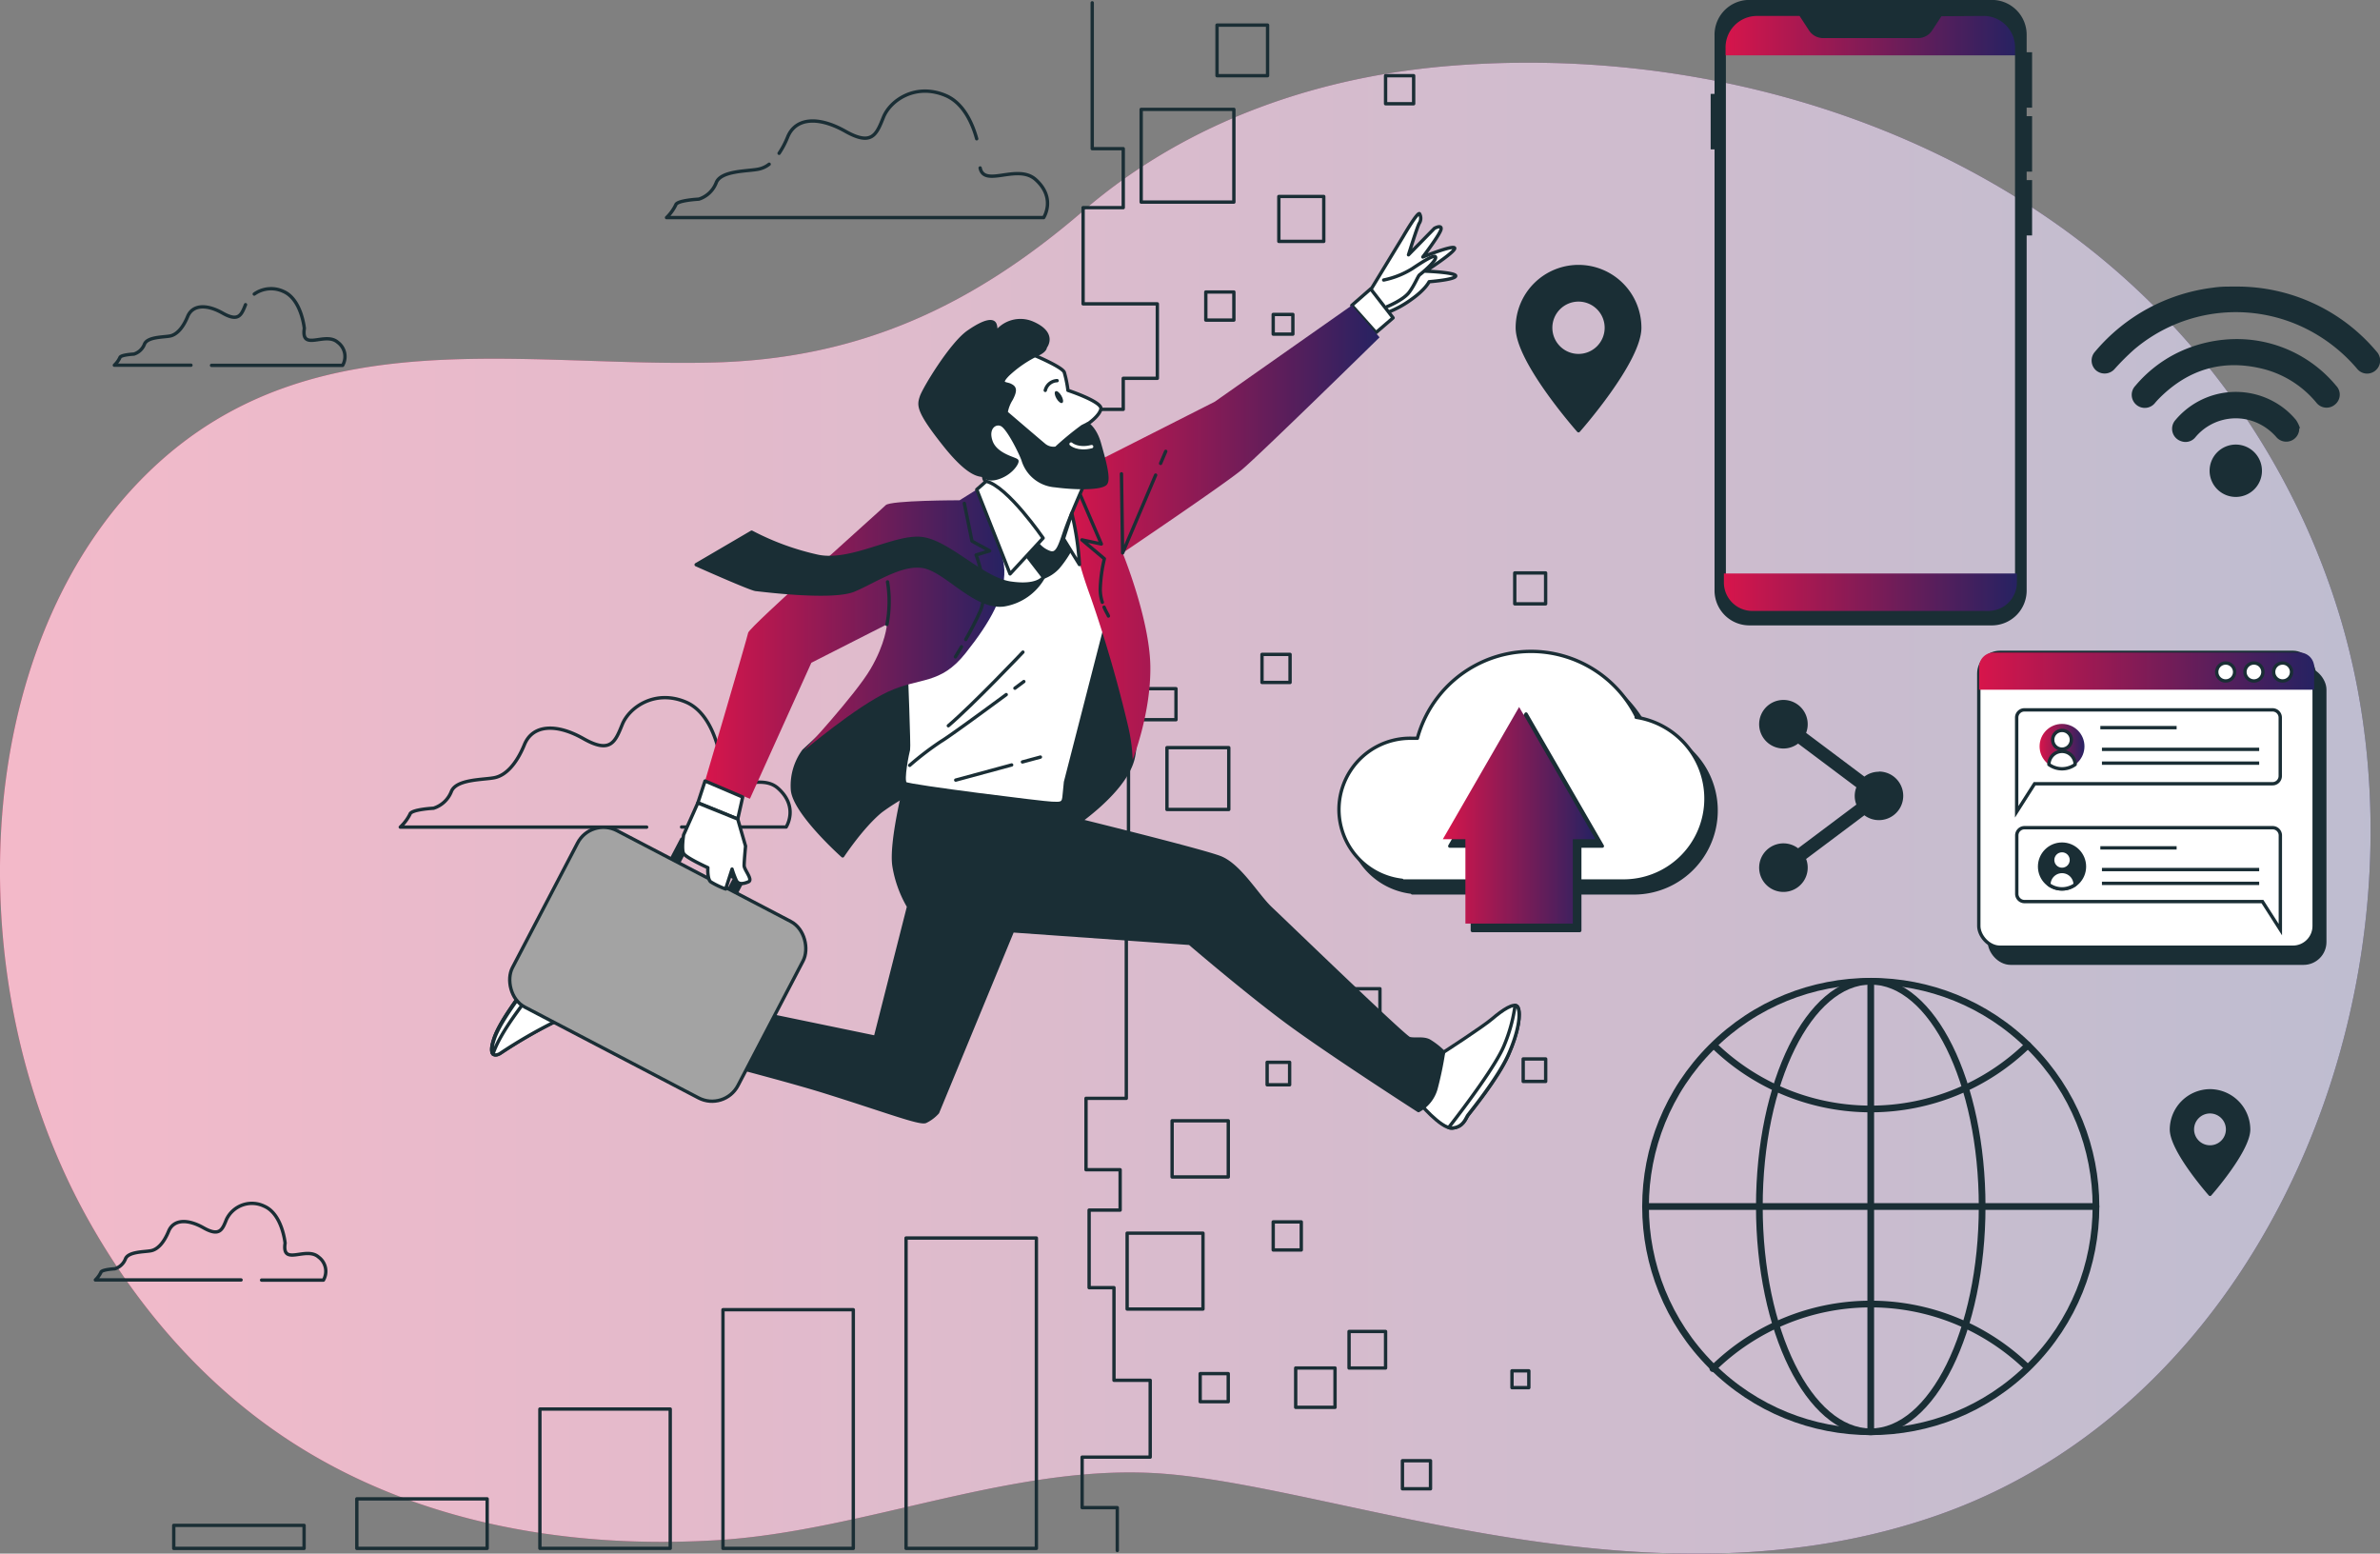 <svg xmlns="http://www.w3.org/2000/svg" xmlns:xlink="http://www.w3.org/1999/xlink" viewBox="0 0 490.11 319.87"><rect x="0" y="0" width="490.11" height="319.87" fill="#808080" stroke="none"/><defs><style>.cls-1{fill:url(#linear-gradient);}.cls-2,.cls-5{fill:#fff;}.cls-2{opacity:0.7;}.cls-10,.cls-16,.cls-3,.cls-7{fill:none;}.cls-10,.cls-12,.cls-18,.cls-3,.cls-4,.cls-5,.cls-7{stroke:#1a2e35;}.cls-10,.cls-16,.cls-18,.cls-3,.cls-4,.cls-5{stroke-linecap:round;stroke-linejoin:round;}.cls-12,.cls-16,.cls-18,.cls-3,.cls-4,.cls-5,.cls-7{stroke-width:0.69px;}.cls-12,.cls-4,.cls-9{fill:#1a2e35;}.cls-6{fill:url(#linear-gradient-2);}.cls-12,.cls-7{stroke-miterlimit:10;}.cls-8{fill:url(#linear-gradient-3);}.cls-10{stroke-width:1.38px;}.cls-11{fill:url(#linear-gradient-4);}.cls-13{fill:url(#linear-gradient-5);}.cls-14{fill:url(#linear-gradient-6);}.cls-15{fill:url(#linear-gradient-7);}.cls-16{stroke:#fff;}.cls-17{fill:url(#linear-gradient-8);}.cls-18{fill:#a3a3a3;}</style><linearGradient id="linear-gradient" y1="166.39" x2="488.17" y2="166.39" gradientUnits="userSpaceOnUse"><stop offset="0" stop-color="#d7154b"/><stop offset="1" stop-color="#262262"/></linearGradient><linearGradient id="linear-gradient-2" x1="407.49" y1="138.15" x2="476.55" y2="138.15" xlink:href="#linear-gradient"/><linearGradient id="linear-gradient-3" x1="420.01" y1="153.66" x2="429.25" y2="153.66" xlink:href="#linear-gradient"/><linearGradient id="linear-gradient-4" x1="355.04" y1="7.18" x2="415.37" y2="7.18" xlink:href="#linear-gradient"/><linearGradient id="linear-gradient-5" x1="355.04" y1="121.92" x2="415.37" y2="121.92" xlink:href="#linear-gradient"/><linearGradient id="linear-gradient-6" x1="297.12" y1="167.86" x2="328.54" y2="167.86" xlink:href="#linear-gradient"/><linearGradient id="linear-gradient-7" x1="218.98" y1="109.65" x2="284.09" y2="109.65" xlink:href="#linear-gradient"/><linearGradient id="linear-gradient-8" x1="145.19" y1="132.62" x2="206.86" y2="132.62" xlink:href="#linear-gradient"/></defs><g id="Layer_2" data-name="Layer 2"><g id="Layer_1-2" data-name="Layer 1"><path class="cls-1" d="M423.43,46.08C388.5,21.44,343.79,10.26,300.15,13.44c-27.89,2-55.43,11.28-77.11,30C200.1,63.17,176.66,74,146.32,74.65c-38.33.88-79.76-8.27-111.82,19C12.28,112.6,1.75,142.27.21,171.35c-1.44,27.29,4.5,55.44,17.65,79.21,9.58,17.31,22.63,32.71,38.63,43.94,26.68,18.72,59.68,24.55,91.4,22.58,30.55-1.9,61.58-16.16,92.19-13.63,37.1,3.07,100.14,29.39,159.48,8.31,69.83-24.82,103.05-113.35,82.68-183.53A153.09,153.09,0,0,0,423.43,46.08Z"/><path class="cls-2" d="M423.43,46.08C388.5,21.44,343.79,10.26,300.15,13.44c-27.89,2-55.43,11.28-77.11,30C200.1,63.17,176.66,74,146.32,74.65c-38.33.88-79.76-8.27-111.82,19C12.28,112.6,1.75,142.27.21,171.35c-1.44,27.29,4.5,55.44,17.65,79.21,9.58,17.31,22.63,32.71,38.63,43.94,26.68,18.72,59.68,24.55,91.4,22.58,30.55-1.9,61.58-16.16,92.19-13.63,37.1,3.07,100.14,29.39,159.48,8.31,69.83-24.82,103.05-113.35,82.68-183.53A153.09,153.09,0,0,0,423.43,46.08Z"/><rect class="cls-3" x="186.58" y="254.89" width="26.84" height="63.9"/><rect class="cls-3" x="148.88" y="269.65" width="26.84" height="49.14"/><rect class="cls-3" x="111.18" y="290.1" width="26.84" height="28.68"/><rect class="cls-3" x="73.48" y="308.59" width="26.84" height="10.2"/><rect class="cls-3" x="35.78" y="314.05" width="26.84" height="4.74"/><rect class="cls-4" x="409.68" y="137.6" width="69.06" height="60.71" rx="4.37"/><rect class="cls-5" x="407.49" y="134.31" width="69.06" height="60.71" rx="4.37"/><path class="cls-6" d="M476.55,142v-4.65a3,3,0,0,0-3-3h-63a3,3,0,0,0-3,3V142Z"/><circle class="cls-5" cx="458.33" cy="138.35" r="1.85"/><path class="cls-5" d="M466,138.35a1.85,1.85,0,1,0-1.85,1.85A1.85,1.85,0,0,0,466,138.35Z"/><circle class="cls-5" cx="470.05" cy="138.35" r="1.85"/><path class="cls-7" d="M468,146.15H416.88a1.59,1.59,0,0,0-1.59,1.59v19.4l3.69-5.78h49a1.59,1.59,0,0,0,1.59-1.58v-12A1.59,1.59,0,0,0,468,146.15Z"/><path class="cls-7" d="M416.88,170.41H468a1.59,1.59,0,0,1,1.59,1.58v19.4l-3.69-5.77h-49a1.59,1.59,0,0,1-1.59-1.59V172A1.59,1.59,0,0,1,416.88,170.41Z"/><circle class="cls-8" cx="424.63" cy="153.66" r="4.62"/><circle class="cls-5" cx="424.63" cy="152.31" r="1.93"/><path class="cls-5" d="M424.63,158.28a4.59,4.59,0,0,0,2.7-.88,2.7,2.7,0,0,0-5.4,0A4.59,4.59,0,0,0,424.63,158.28Z"/><line class="cls-7" x1="432.52" y1="149.81" x2="448.23" y2="149.81"/><line class="cls-7" x1="432.85" y1="154.28" x2="465.23" y2="154.28"/><line class="cls-7" x1="432.85" y1="157.12" x2="465.23" y2="157.12"/><circle class="cls-4" cx="424.63" cy="178.41" r="4.62"/><circle class="cls-5" cx="424.63" cy="177.06" r="1.93"/><path class="cls-5" d="M424.63,183a4.65,4.65,0,0,0,2.7-.87,2.7,2.7,0,0,0-5.4,0A4.65,4.65,0,0,0,424.63,183Z"/><line class="cls-7" x1="432.52" y1="174.56" x2="448.23" y2="174.56"/><line class="cls-7" x1="432.85" y1="179.03" x2="465.23" y2="179.03"/><line class="cls-7" x1="432.85" y1="181.87" x2="465.23" y2="181.87"/><path class="cls-9" d="M460.43,59a37.48,37.48,0,0,1,29,13.41,2.68,2.68,0,0,1-.25,3.87,2.64,2.64,0,0,1-3.78-.35,33.36,33.36,0,0,0-9.77-7.87A32.37,32.37,0,0,0,439.43,72a51.64,51.64,0,0,0-3.92,3.91,2.74,2.74,0,0,1-3.87.35,2.71,2.71,0,0,1-.19-3.88,37.74,37.74,0,0,1,24.17-13.14,22.17,22.17,0,0,1,2.29-.22C458.75,59,459.59,59,460.43,59Z"/><path class="cls-9" d="M461.39,69.82a26.54,26.54,0,0,1,19.7,9.61,2.62,2.62,0,0,1-.25,3.86,2.66,2.66,0,0,1-3.82-.37,20.93,20.93,0,0,0-10.46-6.83c-8.54-2.3-15.93-.2-22.11,6.12-.23.24-.45.49-.66.74a2.69,2.69,0,1,1-4.06-3.52,26.77,26.77,0,0,1,8.66-6.79A28,28,0,0,1,461.39,69.82Z"/><path class="cls-9" d="M473.48,88.2A2.68,2.68,0,0,1,468.77,90a11.42,11.42,0,0,0-4.1-3,10.83,10.83,0,0,0-12.56,3,2.6,2.6,0,0,1-2.87.86A2.69,2.69,0,0,1,448,86.46a16.24,16.24,0,0,1,22.72-2.09,15.8,15.8,0,0,1,2.12,2.13,7,7,0,0,1,.79,1.63Z"/><path class="cls-9" d="M460.43,102.31a5.39,5.39,0,1,1,5.37-5.37A5.37,5.37,0,0,1,460.43,102.31Z"/><circle class="cls-10" cx="385.24" cy="248.4" r="46.38" transform="translate(-62.81 345.16) rotate(-45)"/><ellipse class="cls-10" cx="385.24" cy="248.4" rx="22.94" ry="46.38"/><path class="cls-10" d="M353.33,215.59a46.38,46.38,0,0,0,64.27-.42"/><path class="cls-10" d="M417.29,281.33a46.39,46.39,0,0,0-64.56.45"/><line class="cls-10" x1="338.86" y1="248.4" x2="431.62" y2="248.4"/><line class="cls-10" x1="385.24" y1="202.02" x2="385.24" y2="294.78"/><path class="cls-9" d="M386.93,158.89a4.92,4.92,0,0,0-3,1l-12-9a5,5,0,1,0-1.65,2.2l12,9a4.83,4.83,0,0,0,0,3.56l-12,9a5,5,0,1,0,1.65,2.2l12-9a4.92,4.92,0,0,0,3,1,5,5,0,0,0,0-10Z"/><path class="cls-4" d="M325.06,54.88a12.6,12.6,0,0,0-12.6,12.6c0,7,12.6,21.2,12.6,21.2s12.61-14.24,12.61-21.2A12.61,12.61,0,0,0,325.06,54.88Zm0,18.33a5.73,5.73,0,1,1,5.73-5.73A5.73,5.73,0,0,1,325.06,73.21Z"/><path class="cls-4" d="M455.11,224.58a8,8,0,0,0-7.95,7.95c0,4.39,7.95,13.36,7.95,13.36s7.95-9,7.95-13.36A8,8,0,0,0,455.11,224.58Zm0,11.56a3.62,3.62,0,1,1,3.61-3.61A3.61,3.61,0,0,1,455.11,236.14Z"/><path class="cls-7" d="M415.37,9V119.78a5.86,5.86,0,0,1-5.71,6H360.75a5.86,5.86,0,0,1-5.71-6V9a5.86,5.86,0,0,1,5.71-6h48.91A5.86,5.86,0,0,1,415.37,9Z"/><path class="cls-11" d="M415.37,11.4V9a5.86,5.86,0,0,0-5.71-6H360.75A5.86,5.86,0,0,0,355,9V11.4Z"/><path class="cls-12" d="M417,7.33V11.1h1.12V21.82H417v2.44h1.12V35H417v2.43h1.12V48.13H417v73.28a6.83,6.83,0,0,1-6.65,7H360.07a6.83,6.83,0,0,1-6.65-7v-91h-.8V19.68h.8V7.33a6.82,6.82,0,0,1,6.65-7h50.27A6.82,6.82,0,0,1,417,7.33ZM399.61,3l-2,3.06A3.12,3.12,0,0,1,395,7.5H375.4A3.13,3.13,0,0,1,372.77,6l-2-3.06h-9.12a6.82,6.82,0,0,0-6.65,7V118.79a6.82,6.82,0,0,0,6.65,7h47a6.82,6.82,0,0,0,6.65-7V9.94a6.82,6.82,0,0,0-6.65-7Z"/><path class="cls-13" d="M355,118.07v1.71a5.86,5.86,0,0,0,5.71,6h48.91a5.86,5.86,0,0,0,5.71-6v-1.71Z"/><path class="cls-4" d="M339.09,150.08A24.24,24.24,0,0,0,294,154.45c-.39,0-.77,0-1.17,0a14.67,14.67,0,0,0-2,29.25v.13h45.27a16.95,16.95,0,0,0,2.92-33.7Z"/><path class="cls-5" d="M337,147.58A24.25,24.25,0,0,0,291.88,152c-.38,0-.77,0-1.16,0a14.67,14.67,0,0,0-2,29.24v.14H334a16.95,16.95,0,0,0,2.93-33.7Z"/><polygon class="cls-4" points="329.97 174.2 314.26 147 298.55 174.2 303.2 174.2 303.2 191.58 325.32 191.58 325.32 174.2 329.97 174.2"/><polygon class="cls-14" points="328.54 172.78 312.83 145.56 297.12 172.78 301.77 172.78 301.77 190.15 323.89 190.15 323.89 172.78 328.54 172.78"/><path class="cls-3" d="M158.39,33.81a5.23,5.23,0,0,1-2.13,1c-2.14.48-7.84.24-8.79,2.85A5.7,5.7,0,0,1,143.91,41s-4.51.23-4.75,1.18a9.25,9.25,0,0,1-1.9,2.62h77.66s2.62-4-1.66-7.84c-3.74-3.33-10.57,1.71-11.42-2.38"/><path class="cls-3" d="M201.13,28.57c-.86-3.12-2.69-7.34-6.39-8.91-6.18-2.61-11.4.95-12.83,4.51s-2.37,5.94-7.84,2.85-10.21-2.85-11.87,1.19a18,18,0,0,1-1.76,3.35"/><path class="cls-3" d="M43.56,75.22h27a3.64,3.64,0,0,0-1-4.74c-2.58-2.29-7.61,2-6.89-2.87,0,0-.58-6-4.31-7.61a6,6,0,0,0-6,.54"/><path class="cls-3" d="M50.56,62.73c-.86,2.15-1.44,3.59-4.74,1.72s-6.18-1.72-7.18.72-2.3,3.73-3.59,4-4.74.14-5.32,1.73a3.42,3.42,0,0,1-2.15,2s-2.73.14-2.88.71a5.38,5.38,0,0,1-1.15,1.58H39.32"/><path class="cls-3" d="M53.87,263.55H66.61a3.64,3.64,0,0,0-1-4.74c-2.59-2.3-7.62,2-6.9-2.87,0,0-.57-6-4.31-7.61a5.81,5.81,0,0,0-7.76,2.72c-.86,2.16-1.43,3.6-4.74,1.73s-6.17-1.73-7.18.72-2.3,3.73-3.59,4-4.74.14-5.31,1.72a3.44,3.44,0,0,1-2.16,2s-2.73.15-2.87.72a5.57,5.57,0,0,1-1.15,1.58h30"/><path class="cls-3" d="M140.36,170.27h21.53s2.68-4.13-1.7-8-12.87,3.4-11.65-4.85c0,0-1-10.2-7.29-12.87s-11.65,1-13.11,4.61-2.43,6.07-8,2.91-10.44-2.91-12.14,1.22-3.88,6.31-6.07,6.8-8,.24-9,2.91a5.83,5.83,0,0,1-3.65,3.4s-4.61.24-4.85,1.22a9.48,9.48,0,0,1-2,2.67h50.73"/><rect class="cls-3" x="235" y="22.52" width="19.09" height="19.09"/><rect class="cls-3" x="263.35" y="40.45" width="9.25" height="9.25"/><rect class="cls-3" x="248.31" y="60.12" width="5.78" height="5.78"/><rect class="cls-3" x="262.19" y="64.74" width="4.05" height="4.05"/><rect class="cls-3" x="260.94" y="218.71" width="4.63" height="4.63"/><rect class="cls-3" x="311.93" y="117.96" width="6.36" height="6.36"/><rect class="cls-3" x="259.88" y="134.73" width="5.78" height="5.78"/><rect class="cls-3" x="240.31" y="153.93" width="12.73" height="12.73"/><rect class="cls-3" x="278.96" y="203.56" width="5.21" height="5.21"/><rect class="cls-3" x="232.11" y="253.89" width="15.62" height="15.62"/><rect class="cls-3" x="266.82" y="281.65" width="8.1" height="8.1"/><rect class="cls-3" x="241.37" y="230.75" width="11.57" height="11.57"/><rect class="cls-3" x="262.19" y="251.57" width="5.78" height="5.78"/><rect class="cls-3" x="247.15" y="282.81" width="5.78" height="5.78"/><rect class="cls-3" x="277.81" y="274.13" width="7.52" height="7.52"/><rect class="cls-3" x="311.36" y="282.23" width="3.47" height="3.47"/><rect class="cls-3" x="288.8" y="300.74" width="5.78" height="5.78"/><rect class="cls-3" x="313.67" y="218.02" width="4.63" height="4.63"/><rect class="cls-3" x="285.33" y="15.58" width="5.78" height="5.78"/><rect class="cls-3" x="250.62" y="5.17" width="10.41" height="10.41"/><polyline class="cls-3" points="224.92 0.58 224.92 30.61 231.31 30.61 231.31 42.75 223.04 42.75 223.04 62.56 238.33 62.56 238.33 77.89 231.31 77.89 231.31 84.28 223.95 84.28 223.95 141.79 242.17 141.79 242.17 148.18 232.39 148.18 232.39 174.38 224.28 174.38 224.28 185.24 231.94 185.24 231.94 226.13 223.64 226.13 223.64 240.83 230.67 240.83 230.67 249.14 224.28 249.14 224.28 265.11 229.4 265.11 229.4 284.18 236.86 284.18 236.86 300 222.84 300 222.84 310.4 230.08 310.4 230.08 319.22"/><path class="cls-5" d="M128.78,204.09a42.61,42.61,0,0,1-4.53-3c-.78-.78-7.19-8.13-8.75-7.66s-3.59,3.91-5.31,6.88-7,9.22-8.44,13.44.62,3.59,1.41,3a101.36,101.36,0,0,1,11.09-6.41,46.54,46.54,0,0,1,5-2l6.09,2.65Z"/><path class="cls-5" d="M122.37,199.09c-2.25-2.39-5.77-6-6.87-5.63-1.56.47-3.59,3.91-5.31,6.88s-7,9.22-8.44,13.44.62,3.59,1.41,3a101.36,101.36,0,0,1,11.09-6.41c1.46-.67,2.59-1.13,3.39-1.45L114.72,206S119.07,201.2,122.37,199.09Z"/><path class="cls-5" d="M117.41,194.35l-.24-.18,0,0-.36-.24-.09,0-.26-.15-.08-.05-.29-.12-.06,0-.21-.05h-.06a.48.48,0,0,0-.21,0c-1.56.47-3.59,3.91-5.31,6.88s-7,9.22-8.44,13.44c-.61,1.81-.57,2.73-.28,3.14,1.36-4.25,6.18-10.5,10.28-15.49C114.72,197.81,116.47,195.57,117.41,194.35Z"/><path class="cls-5" d="M297.29,216.62s8-5.16,10-6.87,4.69-3.6,5.31-2.35.16,5-2,9.85-7.81,11.72-8.28,12.34-.94,2.5-3.28,2.66-7-5.47-7-5.47Z"/><path class="cls-5" d="M299,232.25c2.34-.16,2.81-2,3.28-2.66s6.09-7.5,8.28-12.34,2.66-8.6,2-9.85A.69.69,0,0,0,312,207a32.55,32.55,0,0,1-2.24,8.2c-1.62,4-7.77,12.23-11.43,16.94A1.94,1.94,0,0,0,299,232.25Z"/><path class="cls-4" d="M165.5,154.59a12.14,12.14,0,0,0-2.31,8c.36,4.74,10.34,13.62,10.34,13.62s4-6.08,7.9-9.25a45.44,45.44,0,0,1,10.1-5.59L220,170.77s11.31-7.18,13.26-14.36-2.68-23.35-5.11-27.12a44.68,44.68,0,0,1-3.77-7.18l-38.92,5.36s.85,5.71-4.87,12.16S165.5,154.59,165.5,154.59Z"/><path class="cls-4" d="M186.45,161.35s-3.12,12.19-2.34,17a24.06,24.06,0,0,0,3,8.29l-6.84,26.91-52.71-10.9-3.44,10s33.34,8.24,45.84,12.15,19.37,6.56,20.62,6.1a8,8,0,0,0,2.5-1.88l15.43-37.38L245,194.22s11.1,9.53,19.69,15.93,27.42,18.5,27.42,18.5a7.46,7.46,0,0,0,3.6-4.53,71.76,71.76,0,0,0,1.56-7.5,15.47,15.47,0,0,0-3-2.34c-1.25-.63-3-.16-4.06-.47s-25.7-24.13-28.52-26.78-6.4-8.91-10.47-10.47-31.69-8.33-31.69-8.33l-.47-4.06Z"/><path class="cls-5" d="M186.61,137.91s.62,15.94.47,16.41-1.41,6.41-.63,7,28.75,4.07,30.16,4.07,2.34.31,2.5-1.25.31-3.13.31-3.13l8.44-32.81-2.34-23.6-37.35,3Z"/><path class="cls-3" d="M209,141.69l1.84-1.37"/><path class="cls-3" d="M187.33,157.57a63.15,63.15,0,0,1,6.45-4.93c1.55-.9,8.9-6.29,13.43-9.63"/><path class="cls-3" d="M210.65,134.26s-10.24,10.8-15.36,15.16"/><path class="cls-3" d="M208.33,157.49c-3.62,1-8.18,2.23-11.52,3.12"/><path class="cls-3" d="M214.25,155.87l-3.7,1"/><path class="cls-5" d="M281.65,60.69l7.3-12s3.16-5.47,3.41-4.62a1.9,1.9,0,0,1-.12,1.94c-.49,1-2.19,6.45-2.19,6.45L295.4,47s1.58-.85,1.34.24S293,52.91,293,52.91s6.32-2.56,6.56-1.83-6,4.75-6,4.75,6.33.24,6.21,1S294.3,58,294.3,58s-.73,1.58-3.65,3.64a20.9,20.9,0,0,1-5.23,2.8Z"/><path class="cls-5" d="M284.94,57.65a18.07,18.07,0,0,0,5.84-2.31c2.55-1.7,4.86-3.16,4.86-2.31s-2.92,3.28-3.28,3.53-1,2.06-2.19,3.64-4.5,2.92-4.5,2.92"/><polygon class="cls-5" points="278.37 62.88 282.26 59.48 286.88 65.44 283.36 68.47 278.37 62.88"/><path class="cls-15" d="M221.69,112.38s-.12,2.31,2.92,10.59a269.27,269.27,0,0,1,7.78,26.88,35.78,35.78,0,0,1,.86,6.56s3.77-9.48,3.64-19.21-5.71-23.36-5.71-23.36,20.92-14.11,24.57-17.15,28.34-27.24,28.34-27.24l-5.72-6.57L250.15,82.71l-24,12.16s-4.86,2.8-5.59,4.13-1.83,5.72-1.58,7.06A51.19,51.19,0,0,0,221.69,112.38Z"/><path class="cls-3" d="M227.36,125c.41,1,.84,1.58.9,1.83"/><path class="cls-3" d="M222.42,101.8,226.8,112l-4-.85,4.62,3.89a30.88,30.88,0,0,0-.85,6.32A8.67,8.67,0,0,0,227,124"/><line class="cls-3" x1="239" y1="95.41" x2="240.06" y2="92.92"/><polyline class="cls-3" points="230.94 97.55 231.18 113.84 237.98 97.81"/><path class="cls-4" d="M210.67,113.39l4.2,5.45a7.71,7.71,0,0,0,3-2,22,22,0,0,0,3.63-6c.23-.68-2.16-2.72-2.16-2.72l-11.35.45Z"/><path class="cls-5" d="M212.27,72.84s6.48,2.65,6.9,3.82a23.72,23.72,0,0,1,.75,3.71s7.11,2.34,6.79,3.83S224,87.28,224,87.28a41.37,41.37,0,0,1,1.7,5.73c.43,2.34.21,3.5-.53,4.88a7.74,7.74,0,0,1-2.12,2.34s-2.76,6.16-3.83,9.34-1.59,4.78-3.18,4.14a5.47,5.47,0,0,1-2.34-1.7s-2.76-5.94-4.88-8.07a25.45,25.45,0,0,0-4.35-3.5c-.32-.21-1.91-1.06-1.91-2.44s1.91-2.65,1.91-2.65-5.21-.11-6-6.59,5.2-12.42,7.43-14.22S212.27,72.84,212.27,72.84Z"/><path class="cls-9" d="M218.56,81.46c.39.66.48,1.32.2,1.49s-.82-.24-1.2-.9-.48-1.32-.2-1.49S218.18,80.8,218.56,81.46Z"/><path class="cls-3" d="M215.25,80.37a2.62,2.62,0,0,1,2.44-2"/><path class="cls-4" d="M215.25,71.46s.1.63-1.38,1.38a24.08,24.08,0,0,0-6.27,4.24c-2.12,2.13-.42,1.81.43,2.23s1.27.85.21,2.87a7.45,7.45,0,0,0-1.06,2.76s6.69,5.73,7.85,6.69a3,3,0,0,0,2.45.64,60.87,60.87,0,0,1,5.41-4.46l1.06-.53s1.6,1,2.44,4,2.13,7.33,1.28,8.28-5.63,1.06-10.41.43a7.45,7.45,0,0,1-6.58-5.31c-.53-1.49-3-6.48-4.35-7.22s-3.29.64-2.23,3.5,5.2,3.51,5.31,3.93-1,2.23-3.19,3.19-3.29.31-3.71-.11-2.34.74-8-6.37-5.31-8.18-4.77-9.87,6.15-10.94,9.66-13.38,5.2-2.55,5.52-1.49a3.23,3.23,0,0,1,0,1.91,6.29,6.29,0,0,1,7.75-2.23C217.58,68.7,215.25,71.46,215.25,71.46Z"/><path class="cls-16" d="M220.56,91.42s1.38,1.27,4.24.53"/><path class="cls-17" d="M201.14,100.79,197.61,103s-14.23,0-15.21,1-28.09,25.06-28.33,26.27-8.88,30.53-8.88,30.53l9.24,3.65,12.65-28,15.57-7.91s-.25,3.89-3.41,9.24-13.74,16.79-13.74,16.79,10.82-9.12,17.39-12.16,10.7-1.34,15.93-7.91,8.15-11.92,8-17.15S201.14,100.79,201.14,100.79Z"/><path class="cls-3" d="M182.65,128.56a25,25,0,0,0,.12-8.76"/><path class="cls-3" d="M198,133.15c-.74,1.27-1.25,2.1-1.25,2.1"/><path class="cls-3" d="M198.58,103.63l1.58,7.78,3.65,2-2.8.85s2.8,7.17.86,11.55c-.89,2-2,4.12-3,5.86"/><polygon class="cls-5" points="145.19 160.79 143.72 165.27 151.92 168.63 152.94 164.1 145.19 160.79"/><polygon class="cls-4" points="140.4 172.76 138.09 177.17 139.57 177.94 140.92 175.34 151.34 180.79 149.99 183.38 151.46 184.15 153.76 179.74 140.4 172.76"/><rect class="cls-18" x="109.24" y="178.03" width="52.4" height="40.99" rx="6.01" transform="translate(107.36 -40.15) rotate(27.59)"/><path class="cls-5" d="M151.92,168.63l1.61,5.57s-.29,3.07-.29,4,1.9,2.93.87,3.36-2.05.59-2.48-.29a18.67,18.67,0,0,1-.88-2.34l-1.32,4.1a17.13,17.13,0,0,1-3.07-1.47c-.74-.58-.59-2.92-.59-2.92s-4.54-2.05-5-2.93,0-3.81,0-3.81l2.93-6.58Z"/><path class="cls-5" d="M203.07,99.09l-1.93,1.7L208,118.16l6.81-7.38S207.49,100.11,203.07,99.09Z"/><path class="cls-5" d="M219,110.9l3.29,5.33a58.52,58.52,0,0,0-1.58-10.56Z"/><path class="cls-4" d="M214.87,118.84s-1.09,2.06-6.8,1.21-12.53-8.27-18-9.13-14.48,5-21.53,3.65a54.33,54.33,0,0,1-13.75-5l-11.43,6.69s11.19,5,12.29,5.1,15.69,2,20.19.13,10.58-6.21,15.2-4.63,10.1,8.4,15.69,7.67A11.44,11.44,0,0,0,214.87,118.84Z"/></g></g></svg>